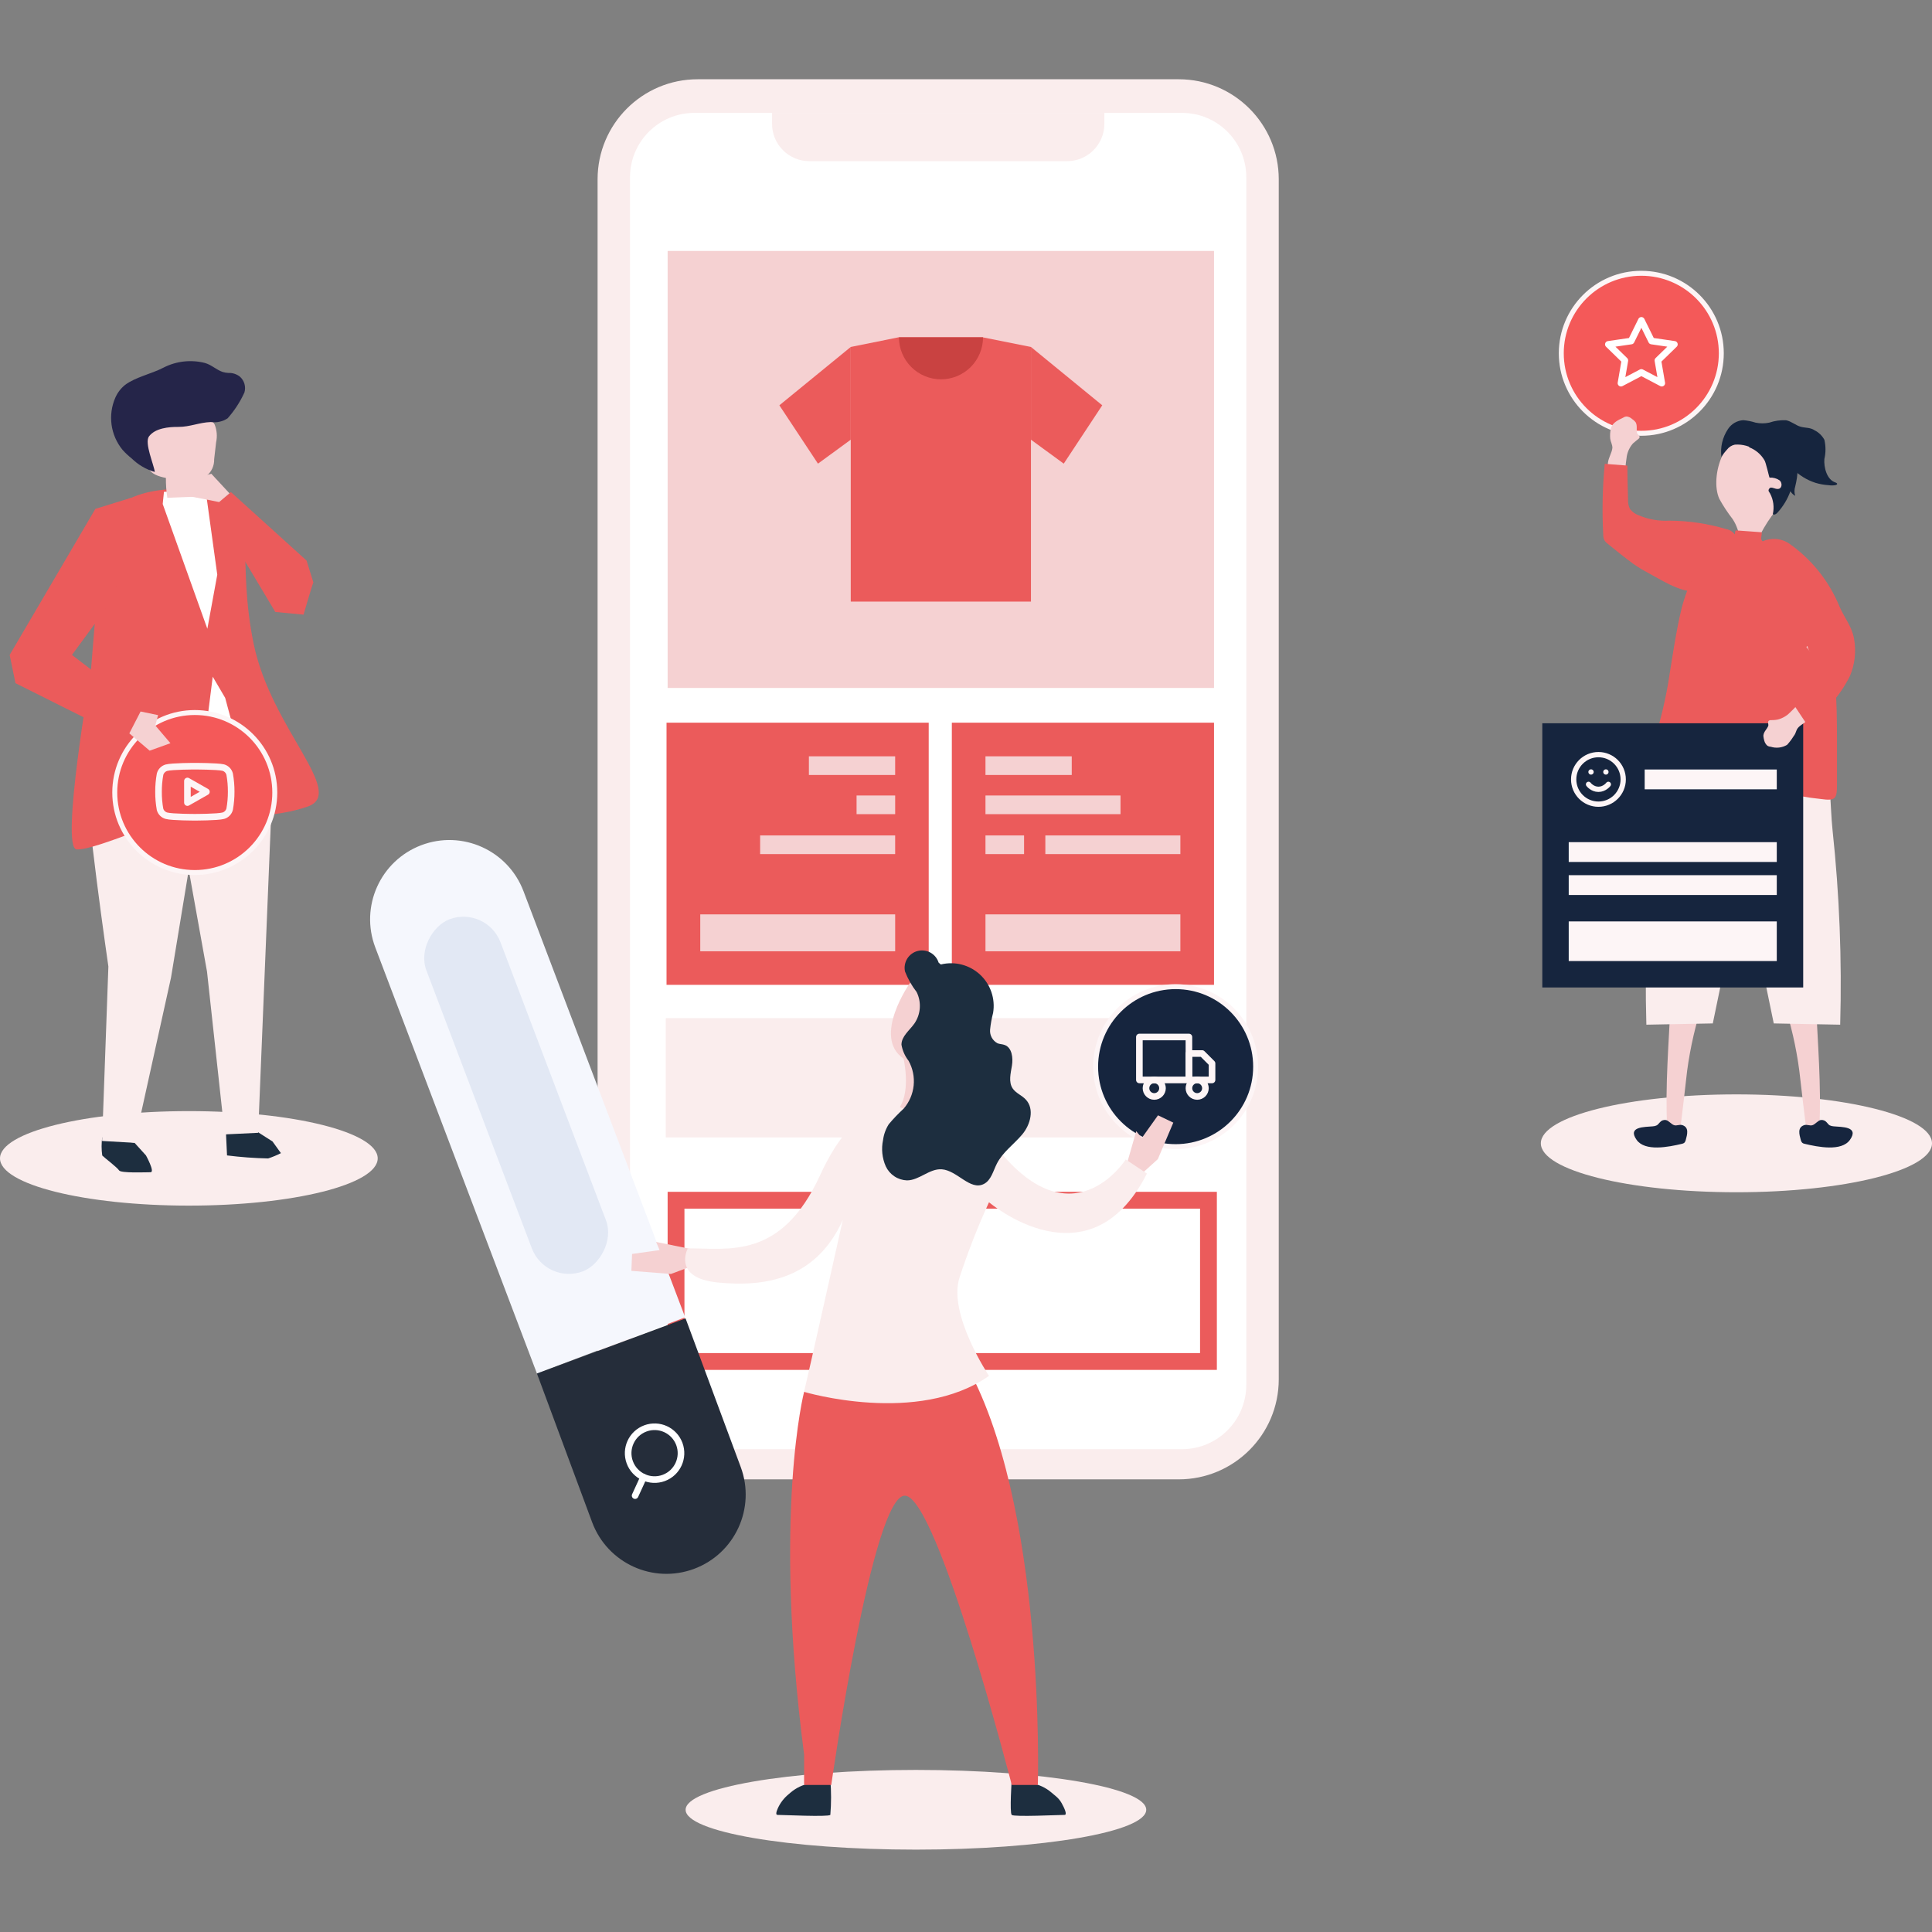 <?xml version="1.0" encoding="UTF-8"?> <svg xmlns="http://www.w3.org/2000/svg" width="585" height="585" viewBox="0 0 585 585" fill="none"><rect x="0" y="0" width="585" height="585" fill="#808080" stroke="none"/><g clip-path="url(#clip0_3825:114473)"><path d="M356.902 24H211.244C194.511 24 180.946 37.563 180.946 54.294V417.649C180.946 434.38 194.511 447.943 211.244 447.943H356.902C373.635 447.943 387.2 434.38 387.2 417.649V54.294C387.2 37.563 373.635 24 356.902 24Z" fill="#FAEDED"></path><path d="M357.894 34.183H210.251C199.494 34.183 190.773 42.902 190.773 53.658V419.329C190.773 430.085 199.494 438.804 210.251 438.804H357.894C368.651 438.804 377.372 430.085 377.372 419.329V53.658C377.372 42.902 368.651 34.183 357.894 34.183Z" fill="white"></path><path fill-rule="evenodd" clip-rule="evenodd" d="M233.776 34.183H334.395V37.492C334.399 38.976 334.109 40.445 333.544 41.816C332.979 43.187 332.148 44.434 331.101 45.483C330.053 46.533 328.809 47.366 327.438 47.935C326.068 48.503 324.6 48.796 323.116 48.796H245.055C243.572 48.796 242.103 48.503 240.733 47.935C239.363 47.366 238.119 46.533 237.071 45.483C236.023 44.434 235.193 43.187 234.628 41.816C234.062 40.445 233.773 38.976 233.776 37.492V34.183Z" fill="#FAEDED"></path><path d="M363.369 365.97V409.706H207.246V365.97H363.369ZM368.461 360.879H202.154V414.798H368.461V360.879Z" fill="#EB5B5B"></path><path d="M281.207 218.826H201.822V298.203H281.207V218.826Z" fill="#EB5B5B"></path><path d="M368.46 308.284H201.594V344.408H368.46V308.284Z" fill="#FAEDED"></path><path d="M202.155 208.313L367.596 208.313V75.985L202.155 75.985L202.155 208.313Z" fill="#F5D1D2"></path><path d="M312.168 182.168H257.606V105.057L272.119 102.13H297.503L312.168 105.057V182.168Z" fill="#EB5B5B"></path><path d="M297.656 102.13C297.656 105.506 296.314 108.743 293.927 111.13C291.54 113.517 288.302 114.858 284.925 114.858C281.549 114.858 278.311 113.517 275.924 111.13C273.537 108.743 272.195 105.506 272.195 102.13" fill="#C94241"></path><path d="M257.606 105.056L235.99 122.724L247.676 140.391L257.606 133.136" fill="#EB5B5B"></path><path d="M312.167 105.056L333.757 122.724L322.096 140.391L312.167 133.136" fill="#EB5B5B"></path><path d="M271.052 240.873H259.365V246.524H271.052V240.873Z" fill="#F5D1D2"></path><path d="M271.051 229.009H244.929V234.661H271.051V229.009Z" fill="#F5D1D2"></path><path d="M271.052 276.869H212.035V288.045H271.052V276.869Z" fill="#F5D1D2"></path><path d="M230.162 258.616H271.051V252.965H230.162V258.616Z" fill="#F5D1D2"></path><path d="M367.597 218.826H288.212V298.203H367.597V218.826Z" fill="#EB5B5B"></path><path d="M324.518 229.009H298.396V234.661H324.518V229.009Z" fill="#F5D1D2"></path><path d="M339.285 240.873H298.396V246.524H339.285V240.873Z" fill="#F5D1D2"></path><path d="M357.412 276.869H298.396V288.045H357.412V276.869Z" fill="#F5D1D2"></path><path d="M316.523 258.616H357.412V252.965H316.523V258.616Z" fill="#F5D1D2"></path><path d="M298.396 258.616H310.082V252.965H298.396V258.616Z" fill="#F5D1D2"></path><path d="M57.184 365.055C88.765 365.055 114.367 358.649 114.367 350.747C114.367 342.846 88.765 336.44 57.184 336.44C25.602 336.44 0 342.846 0 350.747C0 358.649 25.602 365.055 57.184 365.055Z" fill="#FAEDED"></path><path d="M525.779 361.006C558.486 361.006 585 354.373 585 346.19C585 338.007 558.486 331.374 525.779 331.374C493.072 331.374 466.559 338.007 466.559 346.19C466.559 354.373 493.072 361.006 525.779 361.006Z" fill="#FAEDED"></path><path d="M520.61 151.059C521.787 153.199 523.132 155.242 524.633 157.168C525.813 158.982 526.546 161.05 526.771 163.202C527.026 164.857 527.612 166.155 529.623 166.435C533.366 166.97 532.169 163.889 533.137 161.624C534.404 159.171 535.914 156.851 537.643 154.699C541.844 148.029 540.647 134.893 531.914 132.067C522.392 129.012 517.529 144.338 520.61 151.059Z" fill="#F5D1D2"></path><path d="M535.81 144.617C536.905 144.55 537.991 144.855 538.891 145.483C539.705 146.221 539.629 147.8 538.56 148.029C537.49 148.258 536.344 147.163 535.759 147.901C535.173 148.64 535.759 148.971 535.988 149.454C536.985 151.363 537.274 153.564 536.803 155.666C537.21 156.022 537.821 155.666 538.178 155.259C539.912 153.369 541.253 151.154 542.124 148.741C542.481 149.324 542.98 149.806 543.575 150.142C543.283 149.231 543.283 148.252 543.575 147.341C544.39 143.981 544.95 140.035 542.582 137.286C541.239 135.84 539.443 134.897 537.49 134.613C535.569 134.324 533.621 134.264 531.685 134.434C530.845 134.434 529.827 134.638 529.623 135.427C531.551 136.162 533.175 137.525 534.231 139.297C534.664 139.78 535.708 144.617 535.81 144.617Z" fill="#16253E"></path><path d="M531.968 136.547H532.171C532.91 137.258 533.773 137.827 534.717 138.227C536.169 138.635 537.696 137.947 539.122 138.431C540.548 138.915 541.668 140.977 542.89 141.995C544.794 143.923 547.134 145.364 549.713 146.196C551.006 146.585 552.338 146.824 553.685 146.908C554.352 147.01 555.03 147.01 555.697 146.908C556.511 146.705 556.46 146.348 555.697 146.068C553.151 145.228 552.208 141.486 552.412 138.991C552.857 137.073 552.857 135.079 552.412 133.161C551.736 131.921 550.696 130.917 549.433 130.285C548.135 129.394 546.709 129.623 545.232 129.215C543.756 128.808 542.406 127.561 540.828 127.255C539.101 127.167 537.372 127.409 535.736 127.968C534.359 128.261 532.937 128.261 531.56 127.968C530.361 127.583 529.123 127.336 527.868 127.23C526.941 127.281 526.038 127.55 525.233 128.014C524.428 128.479 523.744 129.126 523.235 129.903C521.543 132.422 520.836 135.476 521.249 138.482C521.249 138.049 522.624 136.471 522.929 136.14C523.506 135.365 524.35 134.83 525.297 134.638C527.678 134.454 530.045 135.132 531.968 136.547Z" fill="#16253E"></path><path d="M508.695 341.989C507.397 341.953 506.104 341.825 504.825 341.607C504.137 328.879 505.359 315.412 505.894 302.556L515.747 303.09C513.459 309.965 511.823 317.039 510.859 324.22C510.706 325.366 508.873 341.989 508.695 341.989Z" fill="#F5D1D2"></path><path d="M504.42 339.138C504.078 339.083 503.728 339.119 503.406 339.245C503.083 339.37 502.8 339.579 502.586 339.851C502.281 340.131 502.052 340.539 501.67 340.742C501.297 340.927 500.889 341.031 500.473 341.048C498.105 341.277 492.657 341.048 495.559 345.146C498.105 348.736 505.209 347.31 509.282 346.343C509.552 346.297 509.806 346.183 510.021 346.012C510.225 345.79 510.366 345.518 510.428 345.223C510.886 343.517 511.523 341.404 509.435 340.691C508.544 340.386 507.729 340.971 506.889 340.691C506.049 340.411 505.234 339.291 504.42 339.138Z" fill="#16253E"></path><path d="M498.511 310.269L518.625 309.887C524.057 284.073 528.826 258.14 532.934 232.089C533.392 230.087 533.392 228.007 532.934 226.004C531.839 222.288 527.842 220.175 524.073 219.462C518.167 218.367 507.295 219.895 504.265 226.055C501.236 232.216 501.719 244.13 500.828 251.309C498.733 270.888 497.959 290.586 498.511 310.269Z" fill="#FAEDED"></path><path d="M547.013 341.989C548.311 341.952 549.604 341.824 550.883 341.607C551.545 328.879 550.349 315.412 549.814 302.556L539.961 303.09C542.252 309.962 543.881 317.038 544.824 324.22C544.977 325.366 546.835 341.989 547.013 341.989Z" fill="#F5D1D2"></path><path d="M551.291 339.139C551.632 339.086 551.982 339.124 552.304 339.249C552.625 339.374 552.909 339.582 553.124 339.852C553.43 340.132 553.633 340.539 554.015 340.743C554.391 340.921 554.797 341.025 555.212 341.048C557.605 341.277 563.054 341.048 560.151 345.147C557.605 348.736 550.476 347.311 546.428 346.343C546.156 346.303 545.901 346.188 545.69 346.012C545.486 345.791 545.345 345.518 545.282 345.223C544.824 343.518 544.188 341.405 546.275 340.692C547.141 340.386 547.981 340.972 548.821 340.692C549.662 340.412 550.476 339.292 551.291 339.139Z" fill="#16253E"></path><path d="M521.203 106.974C521.203 120.352 510.357 131.198 496.977 131.198C483.596 131.198 472.75 120.352 472.75 106.974C472.75 93.595 483.596 82.75 496.977 82.75C510.357 82.75 521.203 93.595 521.203 106.974Z" fill="#F45959" stroke="#FDF5F6" stroke-width="1.5"></path><path d="M557.199 310.269L537.085 309.887C531.671 284.073 526.893 258.14 522.751 232.089C522.319 230.084 522.319 228.01 522.751 226.004C523.871 222.288 527.843 220.175 531.637 219.462C537.543 218.367 548.389 219.895 551.419 226.055C554.449 232.216 554.093 244.13 554.882 251.309C556.977 270.888 557.751 290.586 557.199 310.269Z" fill="#FAEDED"></path><path d="M495.05 127.612L495.305 127.918C495.814 128.987 495.458 129.853 495.661 131.024C495.661 131.533 497.011 132.068 496.221 132.806C495.916 133.086 495.101 133.671 494.465 134.257C493.485 135.364 492.833 136.721 492.581 138.177C491.728 143.737 491.728 149.394 492.581 154.954C492.587 155.284 492.674 155.607 492.835 155.896C493.227 156.312 493.766 156.559 494.337 156.583C496.939 156.996 499.496 157.652 501.975 158.543C504.269 159.233 506.376 160.434 508.137 162.056C509.001 162.875 509.652 163.891 510.033 165.018C510.415 166.145 510.516 167.348 510.326 168.523C510.115 169.391 509.703 170.198 509.124 170.879C508.545 171.559 507.814 172.095 506.991 172.443C502.892 174.098 498.36 169.515 495.228 167.352C492.265 165.339 489.449 163.119 486.801 160.707C486.448 160.435 486.161 160.087 485.961 159.689C485.791 159.252 485.721 158.782 485.757 158.314C485.801 152.248 486.175 146.189 486.878 140.163C487.056 138.483 488.074 137.134 488.227 135.606C488.227 134.613 487.692 133.773 487.565 132.831C487.467 131.792 487.536 130.743 487.769 129.725C488.252 127.918 490.035 127.18 491.537 126.441C491.838 126.238 492.191 126.123 492.555 126.11C493.168 126.177 493.741 126.446 494.185 126.874C494.51 127.073 494.802 127.323 495.05 127.612Z" fill="#F5D1D2"></path><path d="M494.566 170.737C492.019 168.879 489.473 166.817 486.927 164.755C486.44 164.413 486.032 163.97 485.731 163.456C485.535 162.963 485.44 162.435 485.451 161.903C485.069 154.749 485.222 147.575 485.909 140.443L492.758 140.977C492.758 144.363 492.885 147.749 492.962 151.16C492.894 152.179 493.096 153.198 493.547 154.113C494.233 155.014 495.173 155.688 496.246 156.048C499.163 157.285 502.325 157.834 505.488 157.652C511.3 157.68 517.078 158.538 522.648 160.198C523.2 160.293 523.726 160.5 524.195 160.807C524.663 161.113 525.064 161.513 525.372 161.98C525.587 162.548 525.674 163.156 525.627 163.762C525.752 166.609 525.555 169.461 525.041 172.265C524.558 174.454 523.234 178.476 521.044 179.622C518.855 180.767 515.188 179.622 512.948 179.087C508.238 179.087 502.916 175.523 498.945 173.41C497.43 172.612 495.968 171.719 494.566 170.737Z" fill="#EB5B5B"></path><path d="M540.012 168.751C541.463 170.584 543.297 172.162 544.748 174.071C547.761 178.074 550.148 182.512 551.826 187.233C556.129 199.274 556.205 212.156 556.23 224.757C556.23 228.958 556.23 233.158 556.23 237.486C556.23 241.814 555.874 242.577 551.393 241.941C542.959 241.09 534.725 238.845 527.027 235.297C523.557 233.332 519.988 231.548 516.334 229.95C510.86 227.914 505.259 228.83 499.836 227.405C502.126 220.767 503.88 213.957 505.081 207.039C506.328 199.401 507.449 191.306 509.256 183.872C510.472 179.453 512.18 175.183 514.348 171.144C515.096 169.587 515.947 168.082 516.894 166.638C517.404 165.895 517.965 165.189 518.575 164.525C519.033 164.041 519.466 163.226 520.102 163.048C521.772 162.54 523.473 162.14 525.194 161.852C525.5 161.521 525.194 160.808 525.704 160.63C525.819 160.591 525.944 160.591 526.06 160.63L533.443 161.164C533.477 161.626 533.434 162.091 533.316 162.539C533.256 162.758 533.25 162.988 533.299 163.21C533.348 163.432 533.45 163.638 533.596 163.812C533.815 163.996 534.079 164.119 534.36 164.168H534.615C536.72 165.01 538.503 166.499 539.707 168.42L540.012 168.751Z" fill="#EB5B5B"></path><path d="M546 219H467V299H546V219Z" fill="#16253E"></path><path d="M533.953 223C533.94 222.874 533.94 222.746 533.953 222.619C534.131 221.448 534.92 220.938 535.404 219.844C535.633 219.36 534.895 218.24 535.99 218.062C536.397 218.062 537.39 218.062 538.256 217.884C539.689 217.528 540.994 216.778 542.024 215.72C543.439 214.373 544.766 212.936 545.995 211.417C548.478 208.084 550.651 204.53 552.488 200.802C549.617 199.15 547.249 196.75 545.635 193.858C544.021 190.967 543.222 187.691 543.322 184.381C543.325 183.683 543.491 182.994 543.806 182.37C544.125 181.873 544.563 181.462 545.079 181.174C550.375 177.941 553.226 183.109 555.696 187.182C557.239 189.73 558.601 192.384 559.77 195.125C561.374 198.969 560.1 202.304 557.885 205.689C555.62 209.345 552.983 212.757 550.018 215.872C548.501 217.243 546.893 218.51 545.206 219.666C543.551 220.913 544.188 221.549 543.042 223C542.482 223.91 541.834 224.763 541.107 225.546C540.366 225.984 539.54 226.26 538.685 226.357C537.829 226.453 536.963 226.368 536.142 226.106C535.779 226.09 535.427 225.976 535.124 225.775C534.672 225.37 534.353 224.837 534.207 224.248C534.09 223.839 534.005 223.422 533.953 223Z" fill="#F5D1D2"></path><path d="M541.667 164.525C548.473 169.273 553.774 175.873 556.943 183.542C558.369 186.953 560.762 189.651 561.399 193.419C562.09 197.239 561.647 201.177 560.126 204.748C557.128 210.672 552.7 215.755 547.243 219.538L543.704 214.218C543.477 213.91 543.328 213.552 543.271 213.174C543.292 212.776 543.415 212.39 543.628 212.054L548.72 202.991C549.1 202.394 549.359 201.728 549.484 201.031C549.636 199.071 547.6 197.543 547.294 195.608L546.734 196.067C546.912 195.914 535.811 184.076 535.15 183.338C532.527 180.727 530.496 177.585 529.192 174.122C528.657 172.482 528.644 170.716 529.154 169.068C529.664 167.42 530.672 165.97 532.04 164.918C533.407 163.866 535.067 163.264 536.791 163.193C538.515 163.123 540.219 163.588 541.667 164.525Z" fill="#EB5B5B"></path><path d="M75.541 341.175L82.517 345.63L85.063 349.168C83.815 349.799 82.522 350.335 81.193 350.772C77.03 350.681 72.874 350.375 68.743 349.855L68.438 343.389L75.541 341.175Z" fill="#1D2E3F"></path><path d="M40.736 346.037L44.198 349.855C44.198 349.855 46.999 354.947 45.599 354.947C44.198 354.947 36.586 355.278 36.051 354.387C35.516 353.496 31.494 350.466 30.959 349.881C30.701 348.057 30.701 346.206 30.959 344.382L40.736 346.037Z" fill="#1D2E3F"></path><path d="M60.443 243.444L51.786 295.988L40.736 346.038L30.909 345.478L32.818 292.653C32.818 292.653 25.74 244.106 25.715 229.748L60.443 243.444Z" fill="#FAEDED"></path><path d="M82.135 246.04L78.163 343.008L68.056 343.492L62.684 294.206L54.867 250.725L75.745 223.816L82.135 246.04Z" fill="#FAEDED"></path><path d="M76.812 194.972C71.516 169.183 78.263 156.786 66.628 149.581C66.628 149.581 47.736 144.49 35.694 153.018L35.185 153.4L30.831 162.488L27.521 203.22C27.521 203.22 18.228 256.681 23.167 257.19C28.743 257.699 54.382 245.734 59.245 246.014C64.108 246.294 78.925 249.044 93.081 244.258C105.124 240.159 82.133 220.76 76.812 194.972Z" fill="#EB5B5B"></path><path d="M53.314 148.792L49.648 148.919L49.266 152.611L62.785 190.389L65.789 174.02L62.505 150.243L53.314 148.792Z" fill="white"></path><path d="M64.415 204.9L59.221 246.04L70.194 247.567L77.781 246.981L68.183 211.316L64.415 204.9Z" fill="white"></path><path d="M83.203 239.974C83.203 253.352 72.356 264.198 58.977 264.198C45.596 264.198 34.75 253.352 34.75 239.974C34.75 226.595 45.596 215.75 58.977 215.75C72.356 215.75 83.203 226.595 83.203 239.974Z" fill="#F45959" stroke="#FDF5F6" stroke-width="1.5"></path><path d="M58.305 150.422L50.667 150.727C50.358 148.74 50.213 146.73 50.234 144.719C48.07 144.286 45.524 143.523 44.837 141.41C44.671 140.736 44.62 140.039 44.684 139.348C44.684 136.446 43.946 133.543 44.938 130.692C45.27 129.75 44.938 128.656 45.422 127.739C45.873 126.985 46.47 126.328 47.179 125.808C47.887 125.288 48.692 124.914 49.547 124.71C51.665 123.986 53.915 123.728 56.143 123.952C58.37 124.176 60.523 124.877 62.455 126.008C63.518 126.611 64.398 127.491 65.001 128.554C65.683 130.269 65.833 132.149 65.434 133.951L64.848 139.042C64.878 140.014 64.682 140.98 64.276 141.863C63.87 142.747 63.264 143.524 62.506 144.134C61.615 144.643 60.469 144.694 59.68 145.381C58.331 146.45 58.865 148.742 58.305 150.422Z" fill="#F5D1D2"></path><path d="M69.126 112.923C68.538 112.894 67.957 112.791 67.394 112.618C65.51 111.981 64.11 110.505 62.099 109.919C57.868 108.826 53.383 109.324 49.496 111.32C45.957 113.178 40.992 114.196 37.886 116.538C36.606 117.563 35.593 118.882 34.932 120.382C33.792 122.975 33.396 125.834 33.787 128.639C34.178 131.445 35.342 134.086 37.148 136.268C37.982 137.192 38.893 138.044 39.872 138.814C41.83 140.739 44.236 142.147 46.873 142.912C46.619 140.723 43.691 134.18 45.091 132.169C46.975 129.624 51.074 129.242 54.028 129.267C57.541 129.267 60.316 127.918 63.83 127.791C65.607 128.058 67.421 127.659 68.922 126.67C71.002 124.326 72.719 121.683 74.014 118.83C74.261 117.983 74.263 117.085 74.02 116.237C73.776 115.39 73.298 114.63 72.639 114.044C71.639 113.263 70.393 112.866 69.126 112.923Z" fill="#252549"></path><path d="M92.83 169.743L69.915 148.996L64.416 153.629L83.358 185.298L91.913 186.113C91.913 186.113 94.459 177.304 94.892 176.362L92.83 169.743Z" fill="#EB5B5B"></path><path d="M39.718 150.728L28.872 154.088L2.928 198.308L4.684 206.862L38.318 223.689L43.028 214.55L21.794 198.308L34.779 180.615L39.794 152.306L39.718 150.728Z" fill="#EB5B5B"></path><path d="M69.483 149.378L63.983 143.446L58.662 144.948L57.185 150.244L61.921 151.135L66.351 152.026L69.483 149.378Z" fill="#F5D1D2"></path><path d="M42.57 215.441L47.866 216.535L47.025 219.667L51.608 225.038L45.32 227.304L39.158 222.06L42.57 215.441Z" fill="#F5D1D2"></path><path d="M275.634 297.49C275.634 297.49 263.922 313.961 273.597 320.555C273.597 320.555 275.812 330.025 272.452 335.218L277.34 338.859L286.557 322.592L284.418 303.142L277.34 295.072L275.634 297.49Z" fill="#F5D1D2"></path><path d="M277.337 560.058C315.851 560.058 347.073 554.656 347.073 547.991C347.073 541.327 315.851 535.924 277.337 535.924C238.823 535.924 207.602 541.327 207.602 547.991C207.602 554.656 238.823 560.058 277.337 560.058Z" fill="#FAEDED"></path><path d="M380.203 322.974C380.203 336.352 369.356 347.198 355.976 347.198C342.596 347.198 331.75 336.352 331.75 322.974C331.75 309.595 342.596 298.75 355.976 298.75C369.356 298.75 380.203 309.595 380.203 322.974Z" fill="#16253E" stroke="#FDF5F6" stroke-width="1.5"></path><g clip-path="url(#clip1_3825:114473)"><g clip-path="url(#clip2_3825:114473)"><path d="M127.56 255.921C139.953 251.219 153.811 257.454 158.512 269.847L207.465 398.873L162.586 415.9L113.634 286.874C108.932 274.481 115.167 260.623 127.56 255.921Z" fill="#F5F7FD"></path><rect x="147.293" y="274.104" width="114" height="24" rx="12" transform="rotate(69.223 147.293 274.104)" fill="#E2E8F4"></rect></g><path d="M207.586 399.198L224.288 444.199C228.9 456.625 222.565 470.438 210.139 475.05C197.712 479.662 183.899 473.327 179.287 460.901L162.585 415.9L207.586 399.198Z" fill="#252D3A"></path><g clip-path="url(#clip3_3825:114473)"><path d="M190.701 442.798C192.239 446.94 196.843 449.051 200.985 447.514C205.127 445.977 207.239 441.373 205.702 437.23C204.164 433.088 199.56 430.977 195.418 432.514C191.276 434.051 189.164 438.655 190.701 442.798Z" stroke="white" stroke-width="2" stroke-linecap="round" stroke-linejoin="round"></path><path d="M192.307 452.869L194.871 447.277" stroke="white" stroke-width="2" stroke-linecap="round" stroke-linejoin="round"></path></g></g><path d="M203.147 385.751L191.181 384.809L191.384 379.692L199.71 378.521L198.666 376.052L208.799 378.114L209.334 383.46L203.147 385.751Z" fill="#F5D1D2"></path><path d="M350.587 350.977L355.272 339.928L350.638 337.713L345.75 344.561L344.044 342.525L341.192 352.453L345.699 355.406L350.587 350.977Z" fill="#F5D1D2"></path><path d="M318.253 542.671L319.807 543.969C320.488 544.548 321.058 545.247 321.487 546.031C322.276 547.457 323.295 549.621 322.276 549.544C320.749 549.544 307 550.206 306.338 549.544C305.676 548.882 306.338 538.878 306.338 538.878L312.55 539.998C314.652 540.375 316.619 541.297 318.253 542.671Z" fill="#1D2E3F"></path><path d="M239.455 542.722L238.767 543.307C237.347 544.471 236.222 545.954 235.483 547.635C235.025 548.679 234.821 549.595 235.483 549.544C237.011 549.544 250.759 550.206 251.421 549.544C251.715 545.995 251.715 542.427 251.421 538.878L245.26 539.998C243.121 540.384 241.119 541.323 239.455 542.722Z" fill="#1D2E3F"></path><path d="M243.478 421.442C243.478 421.442 233.956 458.151 243.478 531.265V540.481H251.702C251.702 540.481 264.203 452.22 274.081 452.882C283.96 453.544 306.365 540.481 306.365 540.481H314.258C314.258 540.481 316.804 454.867 291.878 412.048L243.478 421.442Z" fill="#EB5B5B"></path><path d="M272.424 335.218C272.424 335.218 260 330.381 248.288 355.914C236.576 381.448 220.689 377.986 208.264 377.986C208.264 377.986 203.452 386.947 217.252 388.322C231.051 389.697 246.913 387.711 255.188 369.407C255.188 369.407 244.825 415.918 243.451 421.442C243.451 421.442 277.949 431.778 299.463 416.605C299.463 416.605 287.038 397.996 290.501 386.947C293.05 379.146 296.042 371.496 299.463 364.035C299.463 364.035 329.761 389.926 347.277 355.354L340.861 351.078C340.861 351.078 324.287 377.273 300.838 346.241L272.424 335.218Z" fill="#FAEDED"></path><path d="M284.213 291.482C283.808 290.188 282.921 289.101 281.735 288.445C280.549 287.788 279.156 287.614 277.845 287.958C276.534 288.302 275.406 289.138 274.695 290.292C273.985 291.446 273.746 292.829 274.029 294.155C274.894 296.384 276.077 298.476 277.542 300.366C278.292 301.872 278.626 303.551 278.51 305.23C278.393 306.908 277.831 308.525 276.88 309.913C275.403 312 272.959 313.783 272.959 316.328C273.265 318.112 274.008 319.791 275.123 321.216C276.383 323.489 276.916 326.093 276.652 328.677C276.388 331.262 275.339 333.705 273.647 335.676C272.033 337.153 270.519 338.735 269.115 340.411C268.196 341.861 267.605 343.495 267.384 345.197C266.817 347.865 267.102 350.643 268.198 353.14C268.77 354.375 269.671 355.427 270.804 356.182C271.936 356.937 273.254 357.364 274.614 357.417C278.331 357.417 281.438 353.802 285.155 354.056C289.839 354.387 293.76 360.599 297.885 358.511C300.125 357.391 300.711 354.565 301.857 352.325C303.613 348.863 306.949 346.546 309.495 343.542C312.041 340.538 313.288 335.752 310.59 332.927C309.418 331.654 307.611 331.017 306.643 329.592C305.319 327.631 306.032 324.984 306.414 322.642C306.796 320.3 306.414 317.245 304.25 316.43C303.537 316.15 302.773 316.176 302.086 315.921C301.335 315.535 300.716 314.934 300.308 314.195C299.9 313.456 299.721 312.612 299.794 311.771C299.965 310.053 300.272 308.35 300.711 306.68C301.06 304.571 300.88 302.408 300.187 300.385C299.494 298.363 298.309 296.544 296.739 295.093C295.168 293.642 293.262 292.603 291.192 292.071C289.121 291.538 286.95 291.528 284.875 292.042" fill="#1D2E3F"></path><path d="M497 97L500.09 103.26L507 104.27L502 109.14L503.18 116.02L497 112.77L490.82 116.02L492 109.14L487 104.27L493.91 103.26L497 97Z" stroke="white" stroke-width="2" stroke-linecap="round" stroke-linejoin="round"></path><path d="M484 243.5C488.142 243.5 491.5 240.142 491.5 236C491.5 231.858 488.142 228.5 484 228.5C479.858 228.5 476.5 231.858 476.5 236C476.5 240.142 479.858 243.5 484 243.5Z" stroke="#FDF5F6" stroke-width="1.6" stroke-linecap="round" stroke-linejoin="round"></path><path d="M481 237.5C481 237.5 482.125 239 484 239C485.875 239 487 237.5 487 237.5" stroke="#FDF5F6" stroke-width="1.6" stroke-linecap="round" stroke-linejoin="round"></path><path d="M481.75 233.75H481.76" stroke="#FDF5F6" stroke-width="1.6" stroke-linecap="round" stroke-linejoin="round"></path><path d="M486.25 233.75H486.26" stroke="#FDF5F6" stroke-width="1.6" stroke-linecap="round" stroke-linejoin="round"></path><path d="M345 314H360V327H345V314Z" stroke="#FDF5F6" stroke-width="2" stroke-linecap="round" stroke-linejoin="round"></path><path d="M360 319H364L367 322V327H360V319Z" stroke="#FDF5F6" stroke-width="2" stroke-linecap="round" stroke-linejoin="round"></path><path d="M349.5 332C350.881 332 352 330.881 352 329.5C352 328.119 350.881 327 349.5 327C348.119 327 347 328.119 347 329.5C347 330.881 348.119 332 349.5 332Z" stroke="#FDF5F6" stroke-width="2" stroke-linecap="round" stroke-linejoin="round"></path><path d="M362.5 332C363.881 332 365 330.881 365 329.5C365 328.119 363.881 327 362.5 327C361.119 327 360 328.119 360 329.5C360 330.881 361.119 332 362.5 332Z" stroke="#FDF5F6" stroke-width="2" stroke-linecap="round" stroke-linejoin="round"></path><g clip-path="url(#clip4_3825:114473)"><path d="M69.541 234.42C69.422 233.945 69.18 233.511 68.839 233.159C68.499 232.808 68.071 232.553 67.601 232.42C65.881 232 59.001 232 59.001 232C59.001 232 52.121 232 50.401 232.46C49.93 232.593 49.502 232.848 49.162 233.199C48.821 233.551 48.579 233.985 48.461 234.46C48.146 236.206 47.992 237.976 48.001 239.75C47.989 241.537 48.143 243.321 48.461 245.08C48.592 245.54 48.839 245.958 49.179 246.294C49.519 246.631 49.939 246.874 50.401 247C52.121 247.46 59.001 247.46 59.001 247.46C59.001 247.46 65.881 247.46 67.601 247C68.071 246.867 68.499 246.612 68.839 246.261C69.18 245.909 69.422 245.475 69.541 245C69.853 243.268 70.007 241.51 70.001 239.75C70.012 237.963 69.858 236.179 69.541 234.42V234.42Z" stroke="#FDF5F6" stroke-width="2" stroke-linecap="round" stroke-linejoin="round"></path><path d="M56.75 243.02L62.5 239.75L56.75 236.48V243.02Z" stroke="#FDF5F6" stroke-width="2" stroke-linecap="round" stroke-linejoin="round"></path></g></g><path d="M538 279H475V291H538V279Z" fill="#FDF5F6"></path><path d="M538 265H475V271H538V265Z" fill="#FDF5F6"></path><path d="M538 255H475V261H538V255Z" fill="#FDF5F6"></path><path d="M538 233H498V239H538V233Z" fill="#FDF5F6"></path><defs><clipPath id="clip0_3825:114473"><rect width="585" height="536.084" fill="white" transform="translate(0 24)"></rect></clipPath><clipPath id="clip1_3825:114473"><rect width="234.343" height="49.17" fill="white" transform="translate(151.098 247) rotate(69.638)"></rect></clipPath><clipPath id="clip2_3825:114473"><path d="M127.56 255.921C139.953 251.219 153.811 257.454 158.512 269.847L207.465 398.873L162.586 415.9L113.634 286.874C108.932 274.481 115.167 260.623 127.56 255.921Z" fill="white"></path></clipPath><clipPath id="clip3_3825:114473"><rect width="24" height="24" fill="white" transform="translate(204.687 425.874) rotate(69.638)"></rect></clipPath><clipPath id="clip4_3825:114473"><rect width="24" height="24" fill="white" transform="translate(47 228)"></rect></clipPath></defs></svg> 